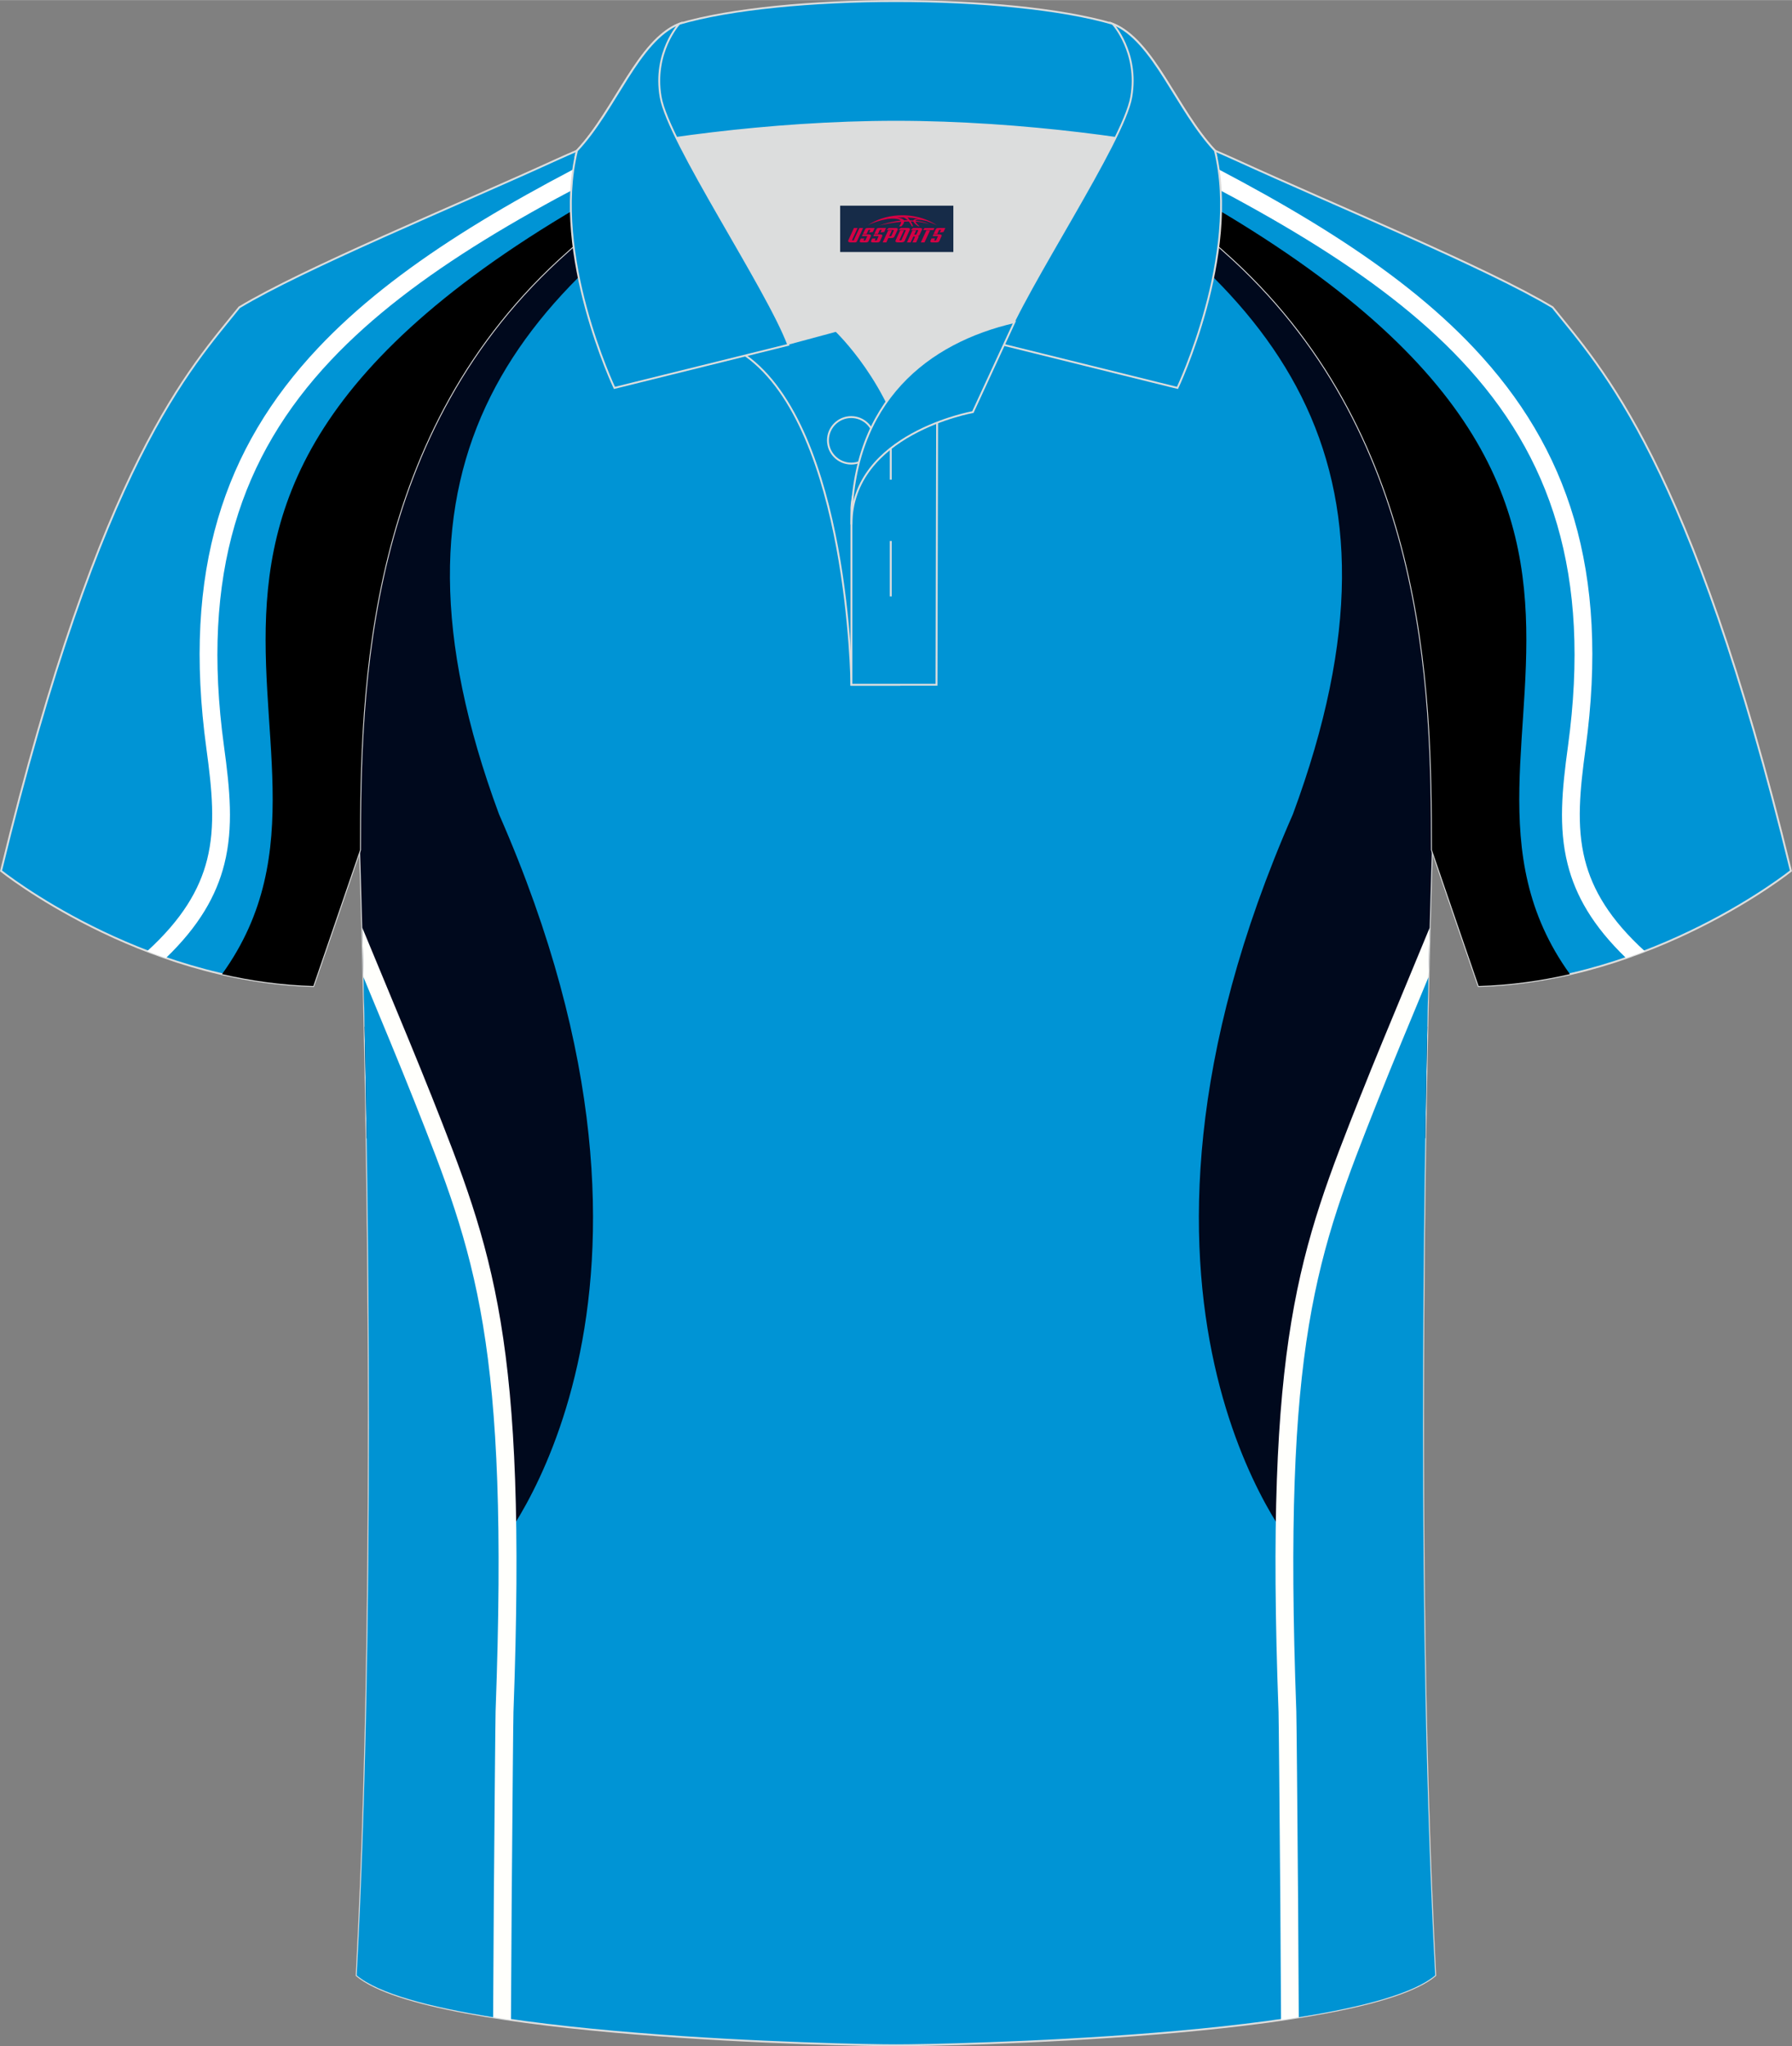 <?xml version="1.0" encoding="utf-8"?>
<!-- Generator: Adobe Illustrator 24.0.1, SVG Export Plug-In . SVG Version: 6.00 Build 0)  -->
<svg xmlns="http://www.w3.org/2000/svg" xmlns:xlink="http://www.w3.org/1999/xlink" version="1.1" id="图层_1" x="0px" y="0px" width="379.8px" height="433.5px" viewBox="0 0 379.96 433.64" enable-background="new 0 0 379.96 433.64" xml:space="preserve">
<rect x="0" y="0" width="379.96" height="433.64" fill="#808080" stroke="none"/>
<g>
	
		<path fill-rule="evenodd" clip-rule="evenodd" fill="#0094D5" stroke="#DCDDDD" stroke-width="0.4" stroke-miterlimit="22.926" d="   M76.33,180.12c0,0.08,4.68,137.18-0.7,238.51c15.6,13.14,104.62,14.84,114.34,14.81c9.72,0.03,98.74-1.67,114.34-14.82   c-5.38-101.35-0.7-238.49-0.7-238.51l0,0c0-34.68-1.03-88.85-44.05-126.87c-7.66-7.03-26.88-18.77-40.06-25.42l-59.04-0.01   c-13.19,6.64-32.42,18.39-40.08,25.43C77.36,91.27,76.33,145.44,76.33,180.12L76.33,180.12z"/>
	<path fill-rule="evenodd" clip-rule="evenodd" fill="#00091D" d="M164.34,27.81c-54.76,32.73-86.63,68.88-58.53,144.74   c45.24,102.98-0.68,156.06-0.68,156.06c-12.03-41.79-20.61-68.38-27.4-87.5c-0.56-36.21-1.4-60.95-1.4-60.99l0,0   c0-34.68,1.03-88.85,44.05-126.88c7.66-7.04,26.89-18.79,40.08-25.43L164.34,27.81z"/>
	<path fill-rule="evenodd" clip-rule="evenodd" fill="#FFFFFC" d="M101.31,362.52c2.87-77.68-4.19-95.51-17.01-127.85l0.01-0.01   l-0.01-0.02h-0.02c-2.11-5.32-4.48-11.09-6.98-17.14c-0.17-8.14-0.34-15.2-0.49-20.93c1.56,3.78,3.12,7.54,4.66,11.23   c3.69,8.88,7.19,17.31,9.87,24.06l-0.01,0.01l0.01,0.02h0.02c13.17,33.26,20.43,51.59,17.51,130.9l0,0   c-0.03,0.89-0.08,5.55-0.14,12.32c-0.07,7.62-0.16,17.82-0.24,28.34v0.01c-0.05,5.87-0.1,14.67-0.15,24.6   c-2.6-0.38-5.12-0.77-7.54-1.2c0.05-9.48,0.09-17.83,0.14-23.46c0.08-10.62,0.17-20.83,0.24-28.36c0.06-6.96,0.12-11.71,0.14-12.51   v-0.01H101.31z"/>
	<path fill-rule="evenodd" clip-rule="evenodd" fill="#0093D3" d="M105.08,362.65c2.9-78.52-4.27-96.58-17.27-129.4   c-3.01-7.59-6.79-16.67-10.74-26.17c1.06,45,2.48,137.75-1.44,211.54c4.59,3.86,15.52,6.74,28.93,8.87   c0.05-9.72,0.1-18.31,0.14-24.06C104.86,383.26,105.03,364.39,105.08,362.65z"/>
	<path fill-rule="evenodd" clip-rule="evenodd" fill="#00091D" d="M215.61,27.82c54.76,32.73,86.62,68.88,58.52,144.73   c-45.24,102.98,0.68,156.06,0.68,156.06c12.03-41.79,20.61-68.38,27.4-87.5c0.56-36.24,1.4-60.99,1.4-61l0,0   c0-34.68-1.03-88.85-44.05-126.87c-7.66-7.03-26.88-18.77-40.06-25.42L215.61,27.82z"/>
	<path fill-rule="evenodd" clip-rule="evenodd" fill="#FFFFFC" d="M271.09,362.79c-2.93-79.31,4.33-97.64,17.51-130.9h0.02   l0.01-0.02l-0.01-0.01c2.67-6.75,6.18-15.18,9.87-24.06c1.53-3.68,3.1-7.45,4.65-11.23c-0.15,5.73-0.32,12.79-0.49,20.93   c-2.51,6.05-4.88,11.82-6.98,17.14h-0.02l-0.01,0.02l0.01,0.01c-12.81,32.35-19.87,50.17-17.01,127.85v0.01   c0.03,0.8,0.08,5.55,0.14,12.51c0.07,7.53,0.15,17.74,0.24,28.36c0.05,5.63,0.09,13.98,0.14,23.46c-2.42,0.43-4.95,0.83-7.54,1.2   c-0.05-9.93-0.1-18.73-0.15-24.6v-0.01c-0.08-10.52-0.16-20.72-0.24-28.34C271.17,368.33,271.12,363.68,271.09,362.79   L271.09,362.79z"/>
	<path fill-rule="evenodd" clip-rule="evenodd" fill="#0093D3" d="M274.86,362.65c-2.9-78.52,4.27-96.58,17.27-129.4   c3.01-7.59,6.79-16.66,10.74-26.16c-1.06,45-2.48,137.74,1.44,211.53c-4.59,3.87-15.52,6.74-28.93,8.88   c-0.05-9.72-0.1-18.3-0.14-24.06C275.09,383.26,274.92,364.39,274.86,362.65z"/>
	
		<path fill-rule="evenodd" clip-rule="evenodd" fill="#0094D5" stroke="#DCDDDD" stroke-width="0.4" stroke-miterlimit="22.926" d="   M246.77,27.82c4.33,1.37,9.2,3.29,15.06,5.95c21.94,10.02,53.7,23.08,67.38,31.34c10.24,12.8,29.36,32.42,50.52,119.44   c0,0-29.19,23.38-66.21,24.4c0,0-7.17-20.82-9.9-28.84c0-34.68-1.03-88.85-44.05-126.87c-8.02-7.36-28.69-19.88-41.87-26.31   L246.77,27.82z"/>
	<path fill-rule="evenodd" clip-rule="evenodd" d="M225.34,27.16c154.46,72.72,70.47,127.89,107.53,179.27   c-6.11,1.4-12.6,2.33-19.36,2.52c0,0-7.17-20.82-9.9-28.84c0-34.68-1.03-88.85-44.05-126.87c-8.02-7.36-28.69-19.88-41.87-26.31   L225.34,27.16z"/>
	<path fill-rule="evenodd" clip-rule="evenodd" fill="#FFFFFF" d="M232.85,27.39c33.02,15.7,59.44,30.38,76.95,48.95   c19.1,20.26,27.64,45.33,22.66,81.77c-1.26,9.19-2.04,17.16-0.08,24.98c1.68,6.69,5.35,13.14,12.39,19.92   c1.35-0.47,2.68-0.95,3.97-1.45c-7.37-6.72-11.08-12.97-12.7-19.39c-1.81-7.19-1.05-14.78,0.15-23.56   c5.15-37.72-3.76-63.74-23.65-84.85c-16.52-17.53-40.57-31.55-70.4-46.08L232.85,27.39z"/>
	
		<path fill-rule="evenodd" clip-rule="evenodd" fill="#0094D5" stroke="#DCDDDD" stroke-width="0.4" stroke-miterlimit="22.926" d="   M133.18,27.82c-4.33,1.37-9.2,3.29-15.06,5.95c-21.94,10.02-53.7,23.08-67.38,31.34C40.5,77.91,21.38,97.53,0.22,184.55   c0,0,29.19,23.38,66.21,24.4c0,0,7.17-20.82,9.9-28.84c0-34.68,1.03-88.85,44.05-126.87c8.02-7.36,28.69-19.88,41.87-26.31   L133.18,27.82z"/>
	<path fill-rule="evenodd" clip-rule="evenodd" d="M154.61,27.16C0.15,99.89,84.14,155.05,47.08,206.43   c6.11,1.4,12.6,2.33,19.36,2.52c0,0,7.17-20.82,9.9-28.84c0-34.68,1.03-88.85,44.05-126.87c8.02-7.36,28.69-19.88,41.87-26.31   L154.61,27.16z"/>
	<path fill-rule="evenodd" clip-rule="evenodd" fill="#FFFFFF" d="M147.1,27.39c-33.02,15.7-59.44,30.38-76.95,48.95   c-19.1,20.26-27.64,45.33-22.66,81.77c1.26,9.19,2.04,17.16,0.08,24.98c-1.68,6.69-5.35,13.14-12.39,19.92   c-1.35-0.47-2.68-0.95-3.97-1.45c7.37-6.72,11.08-12.97,12.7-19.39c1.81-7.19,1.05-14.78-0.15-23.56   c-5.15-37.72,3.76-63.74,23.65-84.85c16.52-17.53,40.57-31.55,70.4-46.08L147.1,27.39z"/>
	<path fill-rule="evenodd" clip-rule="evenodd" fill="#DCDDDD" d="M187.99,85.11c6.44-9.11,16.35-14.37,26.94-16.84   c5.24-10.64,16.09-27.82,21.62-39.14c-26.77-6.51-66.39-6.51-93.16,0c6.43,13.14,20,34.17,23.66,43.71l10.22-2.75   C177.27,70.09,183.27,75.76,187.99,85.11z"/>
	
		<path fill-rule="evenodd" clip-rule="evenodd" fill="#0094D5" stroke="#DCDDDD" stroke-width="0.4" stroke-miterlimit="22.926" d="   M158.01,75.28l19.26-5.19c0,0,11.75,11.1,15.3,27.84s-1.86,47.18-1.86,47.18h-10.18C180.53,145.1,180,90.85,158.01,75.28z"/>
	
		<path fill-rule="evenodd" clip-rule="evenodd" fill="#0094D5" stroke="#DCDDDD" stroke-width="0.4" stroke-miterlimit="22.926" d="   M180.53,107.56v37.54h18.04l0.14-60.77C189.87,87.24,181.02,98.77,180.53,107.56z"/>
	
		<path fill-rule="evenodd" clip-rule="evenodd" fill="#0094D5" stroke="#DCDDDD" stroke-width="0.4" stroke-miterlimit="22.926" d="   M122.05,33.11c13.39-3.26,40.91-7.33,67.92-7.33c27,0,54.53,4.07,67.92,7.33l-0.28-1.2c-8.22-8.78-12.93-23.33-21.69-26.89   c-10.94-3.21-28.44-4.82-45.95-4.82s-35.01,1.61-45.95,4.82c-8.77,3.57-13.47,18.11-21.69,26.89L122.05,33.11z"/>
	
		<path fill-rule="evenodd" clip-rule="evenodd" fill="#0094D5" stroke="#DCDDDD" stroke-width="0.4" stroke-miterlimit="22.926" d="   M144.02,5.02c0,0-5.58,6.05-3.94,15.53c1.63,9.49,22.57,40.53,27.06,52.51l-36.86,9.13c0,0-13.39-28.22-7.95-50.28   C130.56,23.14,135.26,8.59,144.02,5.02z"/>
	
		<path fill-rule="evenodd" clip-rule="evenodd" fill="#0094D5" stroke="#DCDDDD" stroke-width="0.4" stroke-miterlimit="22.926" d="   M235.92,5.02c0,0,5.58,6.05,3.94,15.53c-1.63,9.49-22.57,40.53-27.06,52.51l36.86,9.13c0,0,13.39-28.22,7.95-50.28   C249.39,23.14,244.68,8.59,235.92,5.02z"/>
	<path fill="none" stroke="#DCDDDD" stroke-width="0.4" stroke-miterlimit="22.926" d="M180.48,98.23   c2.72,0,4.93-2.21,4.93-4.93s-2.21-4.93-4.93-4.93c-2.72,0-4.93,2.21-4.93,4.93S177.77,98.23,180.48,98.23z"/>
	
		<line fill="none" stroke="#DCDDDD" stroke-width="0.4" stroke-miterlimit="22.926" x1="188.87" y1="114.63" x2="188.87" y2="126.38"/>
	
		<line fill="none" stroke="#DCDDDD" stroke-width="0.4" stroke-miterlimit="22.926" x1="188.87" y1="89.87" x2="188.87" y2="101.63"/>
	
		<path fill-rule="evenodd" clip-rule="evenodd" fill="#0094D5" stroke="#DCDDDD" stroke-width="0.4" stroke-miterlimit="22.926" d="   M215.09,68.24l-8.81,19.07c0,0-25.75,4.58-25.75,23.82C180.53,84.95,196.81,72.44,215.09,68.24z"/>
	
</g>
<g id="tag_logo">
	<rect y="43.57" fill="#162B48" width="24" height="9.818" x="178.14"/>
	<g>
		<path fill="#D30044" d="M194.1,46.76l0.005-0.011c0.131-0.311,1.085-0.262,2.351,0.071c0.715,0.24,1.44,0.54,2.193,0.9    c-0.218-0.147-0.447-0.289-0.682-0.42l0.011,0.005l-0.011-0.005c-1.478-0.845-3.218-1.418-5.1-1.62    c-1.282-0.115-1.658-0.082-2.411-0.055c-2.449,0.142-4.68,0.905-6.458,2.095c1.26-0.638,2.722-1.075,4.195-1.336    c1.467-0.18,2.476-0.033,2.771,0.344c-1.691,0.175-3.469,0.633-4.555,1.075c1.156-0.338,2.967-0.665,4.647-0.813    c0.016,0.251-0.115,0.567-0.415,0.96h0.475c0.376-0.382,0.584-0.725,0.595-1.004c0.333-0.022,0.66-0.033,0.971-0.033    C192.93,47.2,193.14,47.55,193.34,47.94h0.262c-0.125-0.344-0.295-0.687-0.518-1.036c0.207,0,0.393,0.005,0.567,0.011    c0.104,0.267,0.496,0.66,1.058,1.025h0.245c-0.442-0.365-0.753-0.753-0.835-1.004c1.047,0.065,1.696,0.224,2.885,0.513    C195.92,47.02,195.18,46.85,194.1,46.76z M191.66,46.67c-0.164-0.295-0.655-0.485-1.402-0.551    c0.464-0.033,0.922-0.055,1.364-0.055c0.311,0.147,0.589,0.344,0.84,0.589C192.2,46.65,191.93,46.66,191.66,46.67z M193.64,46.72c-0.224-0.016-0.458-0.027-0.715-0.044c-0.147-0.202-0.311-0.398-0.502-0.6c0.082,0,0.164,0.005,0.24,0.011    c0.72,0.033,1.429,0.125,2.138,0.273C194.13,46.32,193.75,46.48,193.64,46.72z"/>
		<path fill="#D30044" d="M181.06,48.3L179.89,50.85C179.71,51.22,179.98,51.36,180.46,51.36l0.873,0.005    c0.115,0,0.251-0.049,0.327-0.175l1.342-2.891H182.22L181,50.93H180.83c-0.147,0-0.185-0.033-0.147-0.125l1.156-2.504H181.06L181.06,48.3z M182.92,49.65h1.271c0.36,0,0.584,0.125,0.442,0.425L184.16,51.11C184.06,51.33,183.79,51.36,183.56,51.36H182.64c-0.267,0-0.442-0.136-0.349-0.333l0.235-0.513h0.742L183.09,50.89C183.07,50.94,183.11,50.95,183.17,50.95h0.18    c0.082,0,0.125-0.016,0.147-0.071l0.376-0.813c0.011-0.022,0.011-0.044-0.055-0.044H182.75L182.92,49.65L182.92,49.65z M183.74,49.58h-0.78l0.475-1.025c0.098-0.218,0.338-0.256,0.578-0.256H185.46L185.07,49.14L184.29,49.26l0.262-0.562H184.26c-0.082,0-0.12,0.016-0.147,0.071L183.74,49.58L183.74,49.58z M185.33,49.65L185.16,50.02h1.069c0.06,0,0.06,0.016,0.049,0.044    L185.9,50.88C185.88,50.93,185.84,50.95,185.76,50.95H185.58c-0.055,0-0.104-0.011-0.082-0.06l0.175-0.376H184.93L184.7,51.03C184.6,51.22,184.78,51.36,185.05,51.36h0.916c0.24,0,0.502-0.033,0.605-0.251l0.475-1.031c0.142-0.3-0.082-0.425-0.442-0.425H185.33L185.33,49.65z M186.14,49.58l0.371-0.818c0.022-0.055,0.06-0.071,0.147-0.071h0.295L186.69,49.25l0.791-0.115l0.387-0.845H186.42c-0.24,0-0.48,0.038-0.578,0.256L185.37,49.58L186.14,49.58L186.14,49.58z M188.54,50.04h0.278c0.087,0,0.153-0.022,0.202-0.115    l0.496-1.075c0.033-0.076-0.011-0.12-0.125-0.12H187.99l0.431-0.431h1.522c0.355,0,0.485,0.153,0.393,0.355l-0.676,1.445    c-0.06,0.125-0.175,0.333-0.644,0.327l-0.649-0.005L187.93,51.36H187.15l1.178-2.558h0.785L188.54,50.04L188.54,50.04z     M191.13,50.85c-0.022,0.049-0.06,0.076-0.142,0.076h-0.191c-0.082,0-0.109-0.027-0.082-0.076l0.944-2.051h-0.785l-0.987,2.138    c-0.125,0.273,0.115,0.415,0.453,0.415h0.72c0.327,0,0.649-0.071,0.769-0.322l1.085-2.384c0.093-0.202-0.06-0.355-0.415-0.355    h-1.533l-0.431,0.431h1.38c0.115,0,0.164,0.033,0.131,0.104L191.13,50.85L191.13,50.85z M193.85,49.72h0.278    c0.087,0,0.158-0.022,0.202-0.115l0.344-0.753c0.033-0.076-0.011-0.12-0.125-0.12h-1.402l0.425-0.431h1.527    c0.355,0,0.485,0.153,0.393,0.355l-0.529,1.124c-0.044,0.093-0.147,0.18-0.393,0.18c0.224,0.011,0.256,0.158,0.175,0.327    l-0.496,1.075h-0.785l0.54-1.167c0.022-0.055-0.005-0.087-0.104-0.087h-0.235L193.08,51.36h-0.785l1.178-2.558h0.785L193.85,49.72L193.85,49.72z M196.42,48.81L195.24,51.36h0.785l1.184-2.558H196.42L196.42,48.81z M197.93,48.74l0.202-0.431h-2.1l-0.295,0.431    H197.93L197.93,48.74z M197.91,49.65h1.271c0.36,0,0.584,0.125,0.442,0.425l-0.475,1.031c-0.104,0.218-0.371,0.251-0.605,0.251    h-0.916c-0.267,0-0.442-0.136-0.349-0.333l0.235-0.513h0.742L198.08,50.89c-0.022,0.049,0.022,0.06,0.082,0.06h0.18    c0.082,0,0.125-0.016,0.147-0.071l0.376-0.813c0.011-0.022,0.011-0.044-0.049-0.044h-1.069L197.91,49.65L197.91,49.65z     M198.72,49.58H197.94l0.475-1.025c0.098-0.218,0.338-0.256,0.578-0.256h1.451l-0.387,0.845l-0.791,0.115l0.262-0.562h-0.295    c-0.082,0-0.12,0.016-0.147,0.071L198.72,49.58z"/>
	</g>
</g>
</svg>